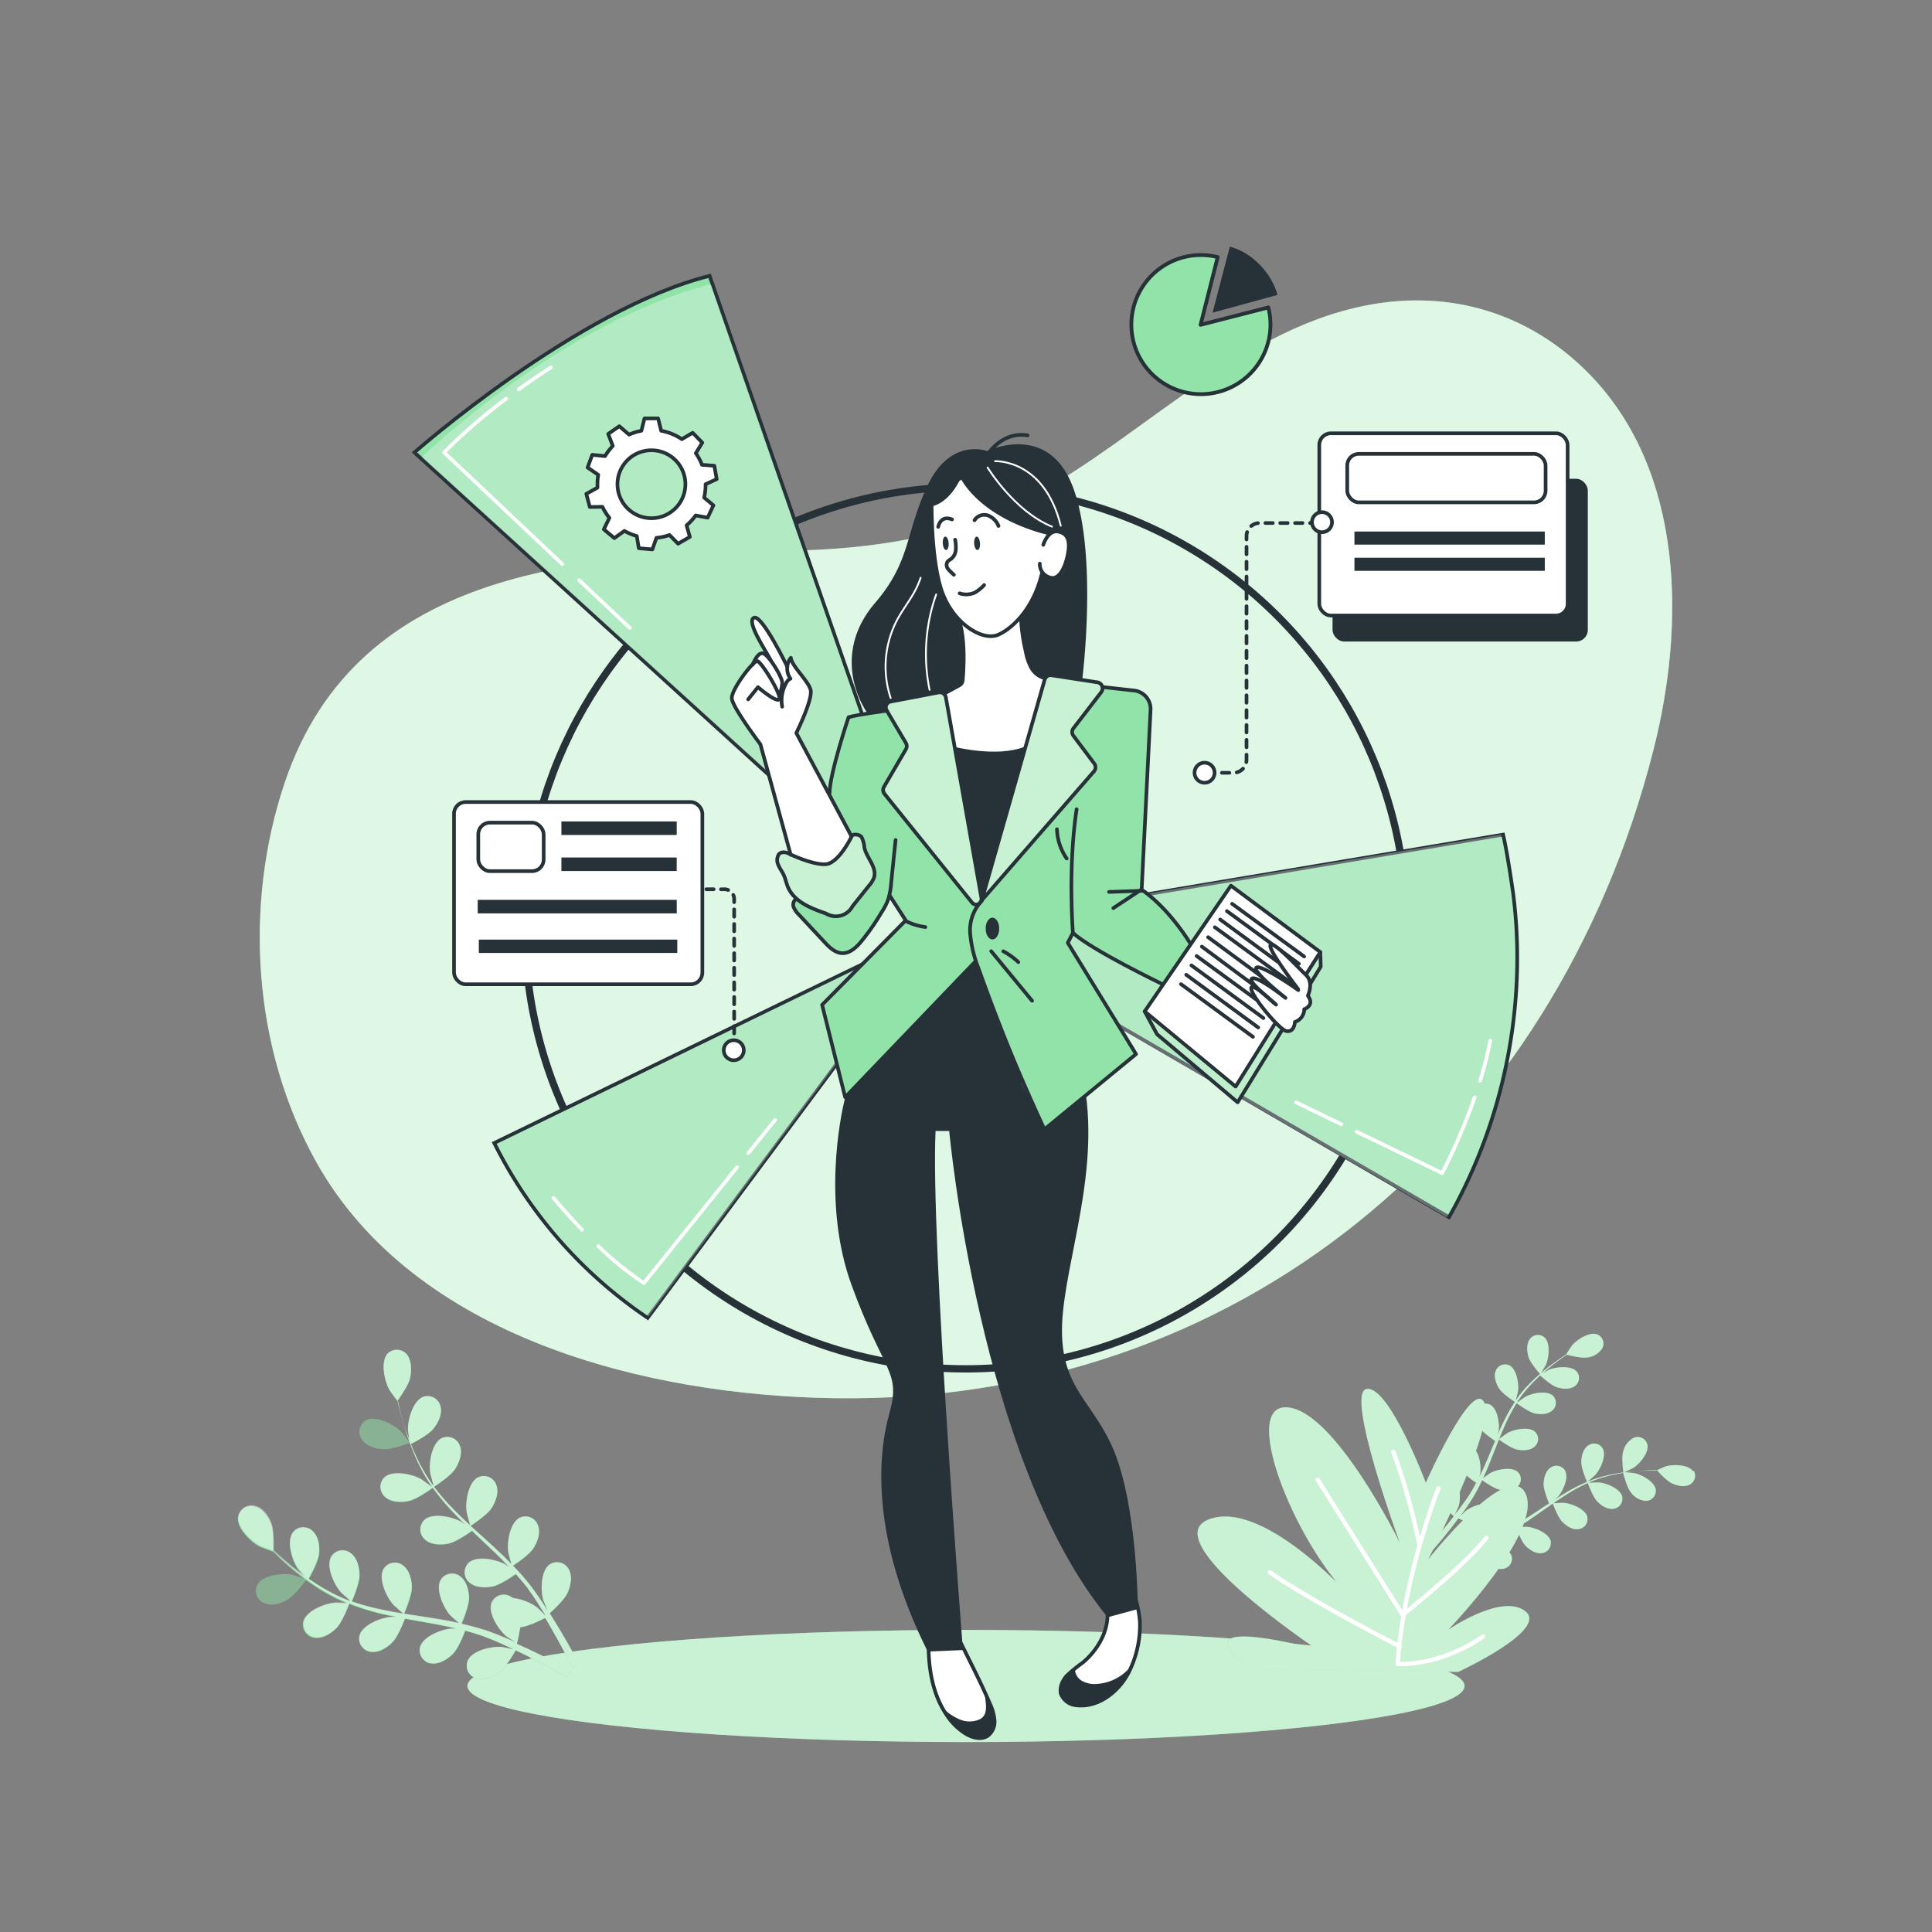 <svg xmlns="http://www.w3.org/2000/svg" viewBox="0 0 500 500"><rect x="0" y="0" width="500" height="500" fill="#808080" stroke="none"/><g id="freepik--background-simple--inject-147"><path d="M411.56,97.06c-12.75-13.19-30.46-21-51.25-19-36.05,3.54-62.86,34.08-93.29,50.49-19.35,10.44-41.7,13.66-63.43,14-50.7.9-110.84,3.44-129.9,60-10.67,31.69-8.26,68.92,8.2,98.25,25.49,45.45,85.53,60.3,133.88,61.05,104.43,1.63,186.57-67.1,212.14-167.77C436.07,162.05,436,122.34,411.56,97.06Z" style="fill:#92E3A9"></path><path d="M411.56,97.06c-12.75-13.19-30.46-21-51.25-19-36.05,3.54-62.86,34.08-93.29,50.49-19.35,10.44-41.7,13.66-63.43,14-50.7.9-110.84,3.44-129.9,60-10.67,31.69-8.26,68.92,8.2,98.25,25.49,45.45,85.53,60.3,133.88,61.05,104.43,1.63,186.57-67.1,212.14-167.77C436.07,162.05,436,122.34,411.56,97.06Z" style="fill:#fff;opacity:0.7"></path></g><g id="freepik--Floor--inject-147"><g id="freepik--floor--inject-147"><ellipse cx="250" cy="436.33" rx="129.03" ry="14.51" style="fill:#92E3A9"></ellipse><ellipse cx="250" cy="436.33" rx="129.03" ry="14.51" style="fill:#fff;opacity:0.5;isolation:isolate"></ellipse><path d="M438.13,380.76c-1.24-1.8-5.17-1.82-7-1.27-.16.06-2.6,1.1-2.57,1.12l0,0c-.63,0-1.29,0-2,0-1.34,0-2.86.08-4.51.25a46.85,46.85,0,0,0-5.29.79A33.84,33.84,0,0,0,411,383.4l-.06,0c.49-.41,1.83-1.61,1.92-1.7,1.31-1.45,3-5,1.87-6.9a2.58,2.58,0,0,0-3.56-.81,1.88,1.88,0,0,0-.23.16c-1.24.9-1.69,2.75-1.71,4.2,0,1.65,1.37,4.91,1.5,5.15a44.14,44.14,0,0,0-5.44,2.77c-1,.61-2,1.23-3,1.92.42-.36.79-.7.83-.75,1.3-1.45,3-5,1.87-6.9a2.58,2.58,0,0,0-3.55-.82l-.23.16c-1.25.9-1.69,2.76-1.72,4.2s1.12,4.29,1.43,5l-1.17.74c-1.84,1.23-3.66,2.45-5.49,3.61-.64.41-1.29.79-2,1.16.37-.33.67-.6.71-.65,1.31-1.45,3-5,1.89-6.93a2.58,2.58,0,0,0-3.55-.83,2.07,2.07,0,0,0-.24.17c-1.25.91-1.69,2.75-1.72,4.21a16.57,16.57,0,0,0,1.37,4.89c-.67.37-1.35.74-2,1.07-.46.21-.88.43-1.37.64l-1.39.58c-.89.33-1.79.7-2.7,1-.62.22-1.2.41-1.76.62.63-.39,1.88-1.2,2-1.27a10,10,0,0,0,2.83-4.2,3.78,3.78,0,0,0,.41-.39,2.59,2.59,0,0,0-.18-3.66l-.21-.17c-1.83-1.25-5.49.16-7,1.35-.09.07-1,.94-1.55,1.5.28-.37.56-.74.84-1.13.56-.78,1.1-1.57,1.67-2.43.26-.42.54-.85.81-1.27s.52-.9.79-1.35c.59-1.06,1.14-2.16,1.67-3.28.68.49,3.12,2.2,4.56,2.47s3.33.28,4.48-.72a2.58,2.58,0,0,0,.39-3.63l-.19-.21c-1.6-1.5-5.44-.68-7.15.27-.1.06-1.25.87-1.87,1.33.3-.65.63-1.35.93-2.05.83-2,1.64-4.06,2.45-6.11.24-.63.47-1.26.75-1.88.24.18,3.09,2.28,4.7,2.61,1.41.3,3.32.29,4.48-.72a2.58,2.58,0,0,0,.37-3.64l-.18-.2c-1.59-1.49-5.44-.67-7.15.27-.12.07-1.77,1.25-2.18,1.57.55-1.37,1.12-2.74,1.73-4.07a47.12,47.12,0,0,1,2.79-5.19c.13,0,3.08,2.29,4.73,2.63,1.41.3,3.31.29,4.48-.73a2.59,2.59,0,0,0,.37-3.64,1.62,1.62,0,0,0-.18-.2c-1.59-1.49-5.44-.67-7.14.28-.12.06-1.38.95-2,1.39l-.09-.08a32.47,32.47,0,0,1,3.7-4.64c.74-.8,1.49-1.52,2.25-2.21.51.47,2.85,2.59,4.31,3.05s3.27.65,4.54-.23a2.59,2.59,0,0,0,.77-3.58,1.66,1.66,0,0,0-.16-.21c-1.41-1.66-5.34-1.25-7.13-.52-.1,0-1,.57-1.73,1l1-.91c1.26-1.06,2.47-2,3.56-2.77.61-.44,1.18-.83,1.72-1.19.74.19,3.74.95,5.21.71a5.31,5.31,0,0,0,3.92-2.3,2.57,2.57,0,0,0-.95-3.51l-.26-.13c-2-.82-5.31,1.33-6.56,2.82-.11.14-1.57,2.35-1.53,2.36h0c-.52.32-1.08.69-1.68,1.12-1.11.77-2.35,1.65-3.63,2.69a48.21,48.21,0,0,0-4,3.58,33.69,33.69,0,0,0-3.84,4.6l0,.07c.22-.6.65-2.34.67-2.48.29-1.92-.28-5.82-2.24-6.78a2.59,2.59,0,0,0-3.43,1.25c0,.09-.07.18-.1.26-.54,1.44.11,3.23.89,4.46.87,1.39,3.85,3.33,4.09,3.49a46.19,46.19,0,0,0-3,5.31c-.51,1.06-1,2.15-1.49,3.26.15-.54.27-1,.28-1.08.29-1.93-.29-5.82-2.24-6.79a2.59,2.59,0,0,0-3.43,1.25c0,.09-.07.18-.1.26-.54,1.44.11,3.23.89,4.46s3.29,3,4,3.41c-.16.43-.36.84-.54,1.26-.85,2-1.69,4.07-2.57,6-.32.69-.65,1.37-1,2,.13-.47.23-.88.24-.93.29-1.93-.29-5.83-2.24-6.79a2.58,2.58,0,0,0-3.43,1.25c0,.09-.08.17-.11.26-.54,1.45.12,3.23.89,4.46a16,16,0,0,0,3.84,3.32c-.35.69-.71,1.37-1.09,2-.27.44-.5.88-.79,1.3l-.82,1.22c-.57.77-1.14,1.58-1.71,2.32-.39.52-.77,1-1.16,1.51.32-.69.91-2.05,1-2.18.58-1.85.6-5.79-1.18-7a2.58,2.58,0,0,0-3.57.73c-.05.08-.1.16-.14.24-.76,1.34-.39,3.2.2,4.54s3.17,3.76,3.49,4l-1.87,2.35c-2.1,2.54-3.93,4.58-5.23,6,0,.06-.09.09-.14.14l1,1.12c.08-.09.17-.18.25-.28,1.31-1.44,3.1-3.55,5.15-6.17.65-.82,1.33-1.71,2-2.64a28,28,0,0,0,3,1.36,18.72,18.72,0,0,0,.7,5.12c-1,.33-1.94.64-2.85.92-3.14,1-5.79,1.65-7.66,2.11l-.22,0,1.06,1.24c1.84-.49,4.28-1.22,7.21-2.17,1-.33,2.06-.7,3.14-1.11.21.37,1.88,3.36,3.17,4.32s2.89,1.65,4.37,1.22a2.59,2.59,0,0,0,1.86-3.15c0-.08,0-.17-.08-.26-.82-2-4.65-2.89-6.61-2.75-.11,0-1.35.26-2.12.4l1.32-.49c.89-.34,1.79-.69,2.75-1.08l1.37-.61c.47-.2.94-.46,1.4-.69,1.08-.56,2.15-1.17,3.21-1.82.3.79,1.38,3.58,2.41,4.61s2.62,2.06,4.14,1.86a2.58,2.58,0,0,0,2.32-2.83,2,2,0,0,0,0-.26c-.5-2.12-4.16-3.57-6.11-3.72-.12,0-1.54,0-2.31.07.62-.39,1.26-.78,1.89-1.2,1.82-1.21,3.61-2.47,5.42-3.74l1.66-1.15c.1.27,1.33,3.6,2.49,4.75s2.61,2.07,4.14,1.86a2.58,2.58,0,0,0,2.32-2.8,2.5,2.5,0,0,0,0-.29c-.5-2.12-4.16-3.56-6.11-3.71-.14,0-2.17.05-2.68.1,1.22-.84,2.45-1.67,3.69-2.44a43.93,43.93,0,0,1,5.19-2.8c.05.14,1.31,3.61,2.48,4.8s2.62,2.07,4.15,1.88a2.59,2.59,0,0,0,2.31-2.83,2.51,2.51,0,0,0,0-.27c-.5-2.13-4.16-3.56-6.11-3.72-.12,0-1.66.05-2.4.09l0-.13a33.83,33.83,0,0,1,5.65-1.82c1.06-.26,2.09-.44,3.09-.59.17.66,1,3.72,1.91,4.91a5.32,5.32,0,0,0,3.91,2.32,2.58,2.58,0,0,0,2.61-2.56,2.81,2.81,0,0,0,0-.29c-.27-2.17-3.75-4-5.66-4.36-.1,0-1.19-.11-2-.16l1.36-.19c1.64-.2,3.16-.28,4.49-.35l2.1-.05c.51.58,2.59,2.86,4,3.47s3.19,1,4.53.25a2.58,2.58,0,0,0,1.05-3.5Z" style="fill:#92E3A9"></path><path d="M420.15,381.12s2.38-1.13,2.53-1.22c1.63-1,4.19-4,3.63-6.16A2.59,2.59,0,0,0,423.1,372l-.26.09a5.42,5.42,0,0,0-2.77,3.61C419.58,377.32,420.15,381.11,420.15,381.12Z" style="fill:#92E3A9"></path><path d="M395.57,351.16c.49,1.64,3.05,4.49,3.06,4.49s1.36-2.26,1.43-2.41c.79-1.79,1.26-5.69-.38-7.14a2.58,2.58,0,0,0-3.64.31,1.77,1.77,0,0,0-.16.22C395,347.88,395.18,349.78,395.57,351.16Z" style="fill:#92E3A9"></path><g style="opacity:0.5"><path d="M420.15,381.12s2.38-1.13,2.53-1.22c1.63-1,4.19-4,3.63-6.16A2.59,2.59,0,0,0,423.1,372l-.26.09a5.42,5.42,0,0,0-2.77,3.61C419.58,377.32,420.15,381.11,420.15,381.12Z" style="fill:#fff"></path><path d="M438.13,380.76c-1.24-1.8-5.17-1.82-7-1.27-.16.06-2.6,1.1-2.57,1.12l0,0c-.63,0-1.29,0-2,0-1.34,0-2.86.08-4.51.25a46.85,46.85,0,0,0-5.29.79A33.84,33.84,0,0,0,411,383.4l-.06,0c.49-.41,1.83-1.61,1.92-1.7,1.31-1.45,3-5,1.87-6.9a2.58,2.58,0,0,0-3.56-.81,1.88,1.88,0,0,0-.23.16c-1.24.9-1.69,2.75-1.71,4.2,0,1.65,1.37,4.91,1.5,5.15a44.14,44.14,0,0,0-5.44,2.77c-1,.61-2,1.23-3,1.92.42-.36.79-.7.83-.75,1.3-1.45,3-5,1.87-6.9a2.58,2.58,0,0,0-3.55-.82l-.23.16c-1.25.9-1.69,2.76-1.72,4.2s1.12,4.29,1.43,5l-1.17.74c-1.84,1.23-3.66,2.45-5.49,3.61-.64.41-1.29.79-2,1.16.37-.33.67-.6.71-.65,1.31-1.45,3-5,1.89-6.93a2.58,2.58,0,0,0-3.55-.83,2.07,2.07,0,0,0-.24.17c-1.25.91-1.69,2.75-1.72,4.21a16.57,16.57,0,0,0,1.37,4.89c-.67.37-1.35.74-2,1.07-.46.21-.88.43-1.37.64l-1.39.58c-.89.33-1.79.7-2.7,1-.62.22-1.2.41-1.76.62.63-.39,1.88-1.2,2-1.27a10,10,0,0,0,2.83-4.2,3.78,3.78,0,0,0,.41-.39,2.59,2.59,0,0,0-.18-3.66l-.21-.17c-1.83-1.25-5.49.16-7,1.35-.09.07-1,.94-1.55,1.5.28-.37.56-.74.84-1.13.56-.78,1.1-1.57,1.67-2.43.26-.42.54-.85.81-1.27s.52-.9.79-1.35c.59-1.06,1.14-2.16,1.67-3.28.68.49,3.12,2.2,4.56,2.47s3.33.28,4.48-.72a2.58,2.58,0,0,0,.39-3.63l-.19-.21c-1.6-1.5-5.44-.68-7.15.27-.1.06-1.25.87-1.87,1.33.3-.65.63-1.35.93-2.05.83-2,1.64-4.06,2.45-6.11.24-.63.47-1.26.75-1.88.24.18,3.09,2.28,4.7,2.61,1.41.3,3.32.29,4.48-.72a2.58,2.58,0,0,0,.37-3.64l-.18-.2c-1.59-1.49-5.44-.67-7.15.27-.12.07-1.77,1.25-2.18,1.57.55-1.37,1.12-2.74,1.73-4.07a47.12,47.12,0,0,1,2.79-5.19c.13,0,3.08,2.29,4.73,2.63,1.41.3,3.31.29,4.48-.73a2.59,2.59,0,0,0,.37-3.64,1.62,1.62,0,0,0-.18-.2c-1.59-1.49-5.44-.67-7.14.28-.12.06-1.38.95-2,1.39l-.09-.08a32.47,32.47,0,0,1,3.7-4.64c.74-.8,1.49-1.52,2.25-2.21.51.47,2.85,2.59,4.31,3.05s3.27.65,4.54-.23a2.59,2.59,0,0,0,.77-3.58,1.66,1.66,0,0,0-.16-.21c-1.41-1.66-5.34-1.25-7.13-.52-.1,0-1,.57-1.73,1l1-.91c1.26-1.06,2.47-2,3.56-2.77.61-.44,1.18-.83,1.72-1.19.74.19,3.74.95,5.21.71a5.31,5.31,0,0,0,3.92-2.3,2.57,2.57,0,0,0-.95-3.51l-.26-.13c-2-.82-5.31,1.33-6.56,2.82-.11.14-1.57,2.35-1.53,2.36h0c-.52.32-1.08.69-1.68,1.12-1.11.77-2.35,1.65-3.63,2.69a48.21,48.21,0,0,0-4,3.58,33.69,33.69,0,0,0-3.84,4.6l0,.07c.22-.6.65-2.34.67-2.48.29-1.92-.28-5.82-2.24-6.78a2.59,2.59,0,0,0-3.43,1.25c0,.09-.07.18-.1.26-.54,1.44.11,3.23.89,4.46.87,1.39,3.85,3.33,4.09,3.49a46.19,46.19,0,0,0-3,5.31c-.51,1.06-1,2.15-1.49,3.26.15-.54.27-1,.28-1.08.29-1.93-.29-5.82-2.24-6.79a2.59,2.59,0,0,0-3.43,1.25c0,.09-.07.18-.1.26-.54,1.44.11,3.23.89,4.46s3.29,3,4,3.41c-.16.43-.36.84-.54,1.26-.85,2-1.69,4.07-2.57,6-.32.69-.65,1.37-1,2,.13-.47.23-.88.24-.93.29-1.93-.29-5.83-2.24-6.79a2.58,2.58,0,0,0-3.43,1.25c0,.09-.08.17-.11.26-.54,1.45.12,3.23.89,4.46a16,16,0,0,0,3.84,3.32c-.35.69-.71,1.37-1.09,2-.27.44-.5.88-.79,1.3l-.82,1.22c-.57.77-1.14,1.58-1.71,2.32-.39.52-.77,1-1.16,1.51.32-.69.91-2.05,1-2.18.58-1.85.6-5.79-1.18-7a2.58,2.58,0,0,0-3.57.73c-.05.08-.1.16-.14.24-.76,1.34-.39,3.2.2,4.54s3.17,3.76,3.49,4l-1.87,2.35c-2.1,2.54-3.93,4.58-5.23,6,0,.06-.09.09-.14.14l1,1.12c.08-.09.17-.18.25-.28,1.31-1.44,3.1-3.55,5.15-6.17.65-.82,1.33-1.71,2-2.64a28,28,0,0,0,3,1.36,18.72,18.72,0,0,0,.7,5.12c-1,.33-1.94.64-2.85.92-3.14,1-5.79,1.65-7.66,2.11l-.22,0,1.06,1.24c1.84-.49,4.28-1.22,7.21-2.17,1-.33,2.06-.7,3.14-1.11.21.37,1.88,3.36,3.17,4.32s2.89,1.65,4.37,1.22a2.59,2.59,0,0,0,1.86-3.15c0-.08,0-.17-.08-.26-.82-2-4.65-2.89-6.61-2.75-.11,0-1.35.26-2.12.4l1.32-.49c.89-.34,1.79-.69,2.75-1.08l1.37-.61c.47-.2.94-.46,1.4-.69,1.08-.56,2.15-1.17,3.21-1.82.3.79,1.38,3.58,2.41,4.61s2.62,2.06,4.14,1.86a2.58,2.58,0,0,0,2.32-2.83,2,2,0,0,0,0-.26c-.5-2.12-4.16-3.57-6.11-3.72-.12,0-1.54,0-2.31.07.62-.39,1.26-.78,1.89-1.2,1.82-1.21,3.61-2.47,5.42-3.74l1.66-1.15c.1.27,1.33,3.6,2.49,4.75s2.61,2.07,4.14,1.86a2.58,2.58,0,0,0,2.32-2.8,2.5,2.5,0,0,0,0-.29c-.5-2.12-4.16-3.56-6.11-3.71-.14,0-2.17.05-2.68.1,1.22-.84,2.45-1.67,3.69-2.44a43.93,43.93,0,0,1,5.19-2.8c.05.14,1.31,3.61,2.48,4.8s2.62,2.07,4.15,1.88a2.59,2.59,0,0,0,2.31-2.83,2.51,2.51,0,0,0,0-.27c-.5-2.13-4.16-3.56-6.11-3.72-.12,0-1.66.05-2.4.09l0-.13a33.83,33.83,0,0,1,5.65-1.82c1.06-.26,2.09-.44,3.09-.59.17.66,1,3.72,1.91,4.91a5.32,5.32,0,0,0,3.91,2.32,2.58,2.58,0,0,0,2.61-2.56,2.81,2.81,0,0,0,0-.29c-.27-2.17-3.75-4-5.66-4.36-.1,0-1.19-.11-2-.16l1.36-.19c1.64-.2,3.16-.28,4.49-.35l2.1-.05c.51.58,2.59,2.86,4,3.47s3.19,1,4.53.25a2.58,2.58,0,0,0,1.05-3.5Z" style="fill:#fff"></path><path d="M395.57,351.16c.49,1.64,3.05,4.49,3.06,4.49s1.36-2.26,1.43-2.41c.79-1.79,1.26-5.69-.38-7.14a2.58,2.58,0,0,0-3.64.31,1.77,1.77,0,0,0-.16.22C395,347.88,395.18,349.78,395.57,351.16Z" style="fill:#fff"></path></g><path d="M369,383.74s-9.52-25.18-15.3-24.28,8.63,39.94,8.63,39.94-17.06-34.8-29.43-35.19,3.34,38,18.61,51.08c0,0-23.9-27.45-38.52-22.13s27.84,33.69,27.84,33.69-25.69-7-23-.75,11.27,5.79,11.27,5.79l48.26.8s23.45-10.8,17.42-15.67-20,4.77-20,4.77,24.33-25.19,20.1-35.07S369.6,403.6,369.6,403.6s17.61-34.43,14.5-40.66S369,383.74,369,383.74Z" style="fill:#92E3A9"></path><path d="M369,383.74s-9.52-25.18-15.3-24.28,8.63,39.94,8.63,39.94-17.06-34.8-29.43-35.19,3.34,38,18.61,51.08c0,0-23.9-27.45-38.52-22.13s27.84,33.69,27.84,33.69-25.88-7-22.93-.61c2.83,6.16,11.21,5.65,11.21,5.65l48.26.8s23.45-10.8,17.42-15.67-20,4.77-20,4.77,24.33-25.19,20.1-35.07S369.6,403.6,369.6,403.6s17.61-34.43,14.5-40.66S369,383.74,369,383.74Z" style="fill:#fff;opacity:0.5;isolation:isolate"></path><path d="M372.25,385.16c-9.92,26.52-10.52,45.49-10.52,45.49s10.71.74,22.11-7.15" style="fill:none;stroke:#fff;stroke-linecap:round;stroke-linejoin:round;stroke-width:1.114px"></path><path d="M367.26,399.45a160.28,160.28,0,0,0-6.67-23.74" style="fill:none;stroke:#fff;stroke-linecap:round;stroke-linejoin:round;stroke-width:1.114px"></path><path d="M341,382.93l22,35s16.08-12.7,21.67-19.95" style="fill:none;stroke:#fff;stroke-linecap:round;stroke-linejoin:round;stroke-width:1.114px"></path><path d="M362.29,426.12s-24-12.31-33.66-19.22" style="fill:none;stroke:#fff;stroke-linecap:round;stroke-linejoin:round;stroke-width:1.114px"></path><path d="M100.38,350.27c-2,2.13-.88,7.26.41,9.5.11.2,2.17,3.05,2.2,3l.06,0c.18.84.36,1.67.59,2.62.44,1.73,1,3.67,1.64,5.77a63.83,63.83,0,0,0,2.57,6.65,44.93,44.93,0,0,0,3.9,6.93.41.41,0,0,1,0,.09c-.67-.53-2.6-1.91-2.77-2-2.25-1.28-7.37-2.4-9.5-.42a3.44,3.44,0,0,0,0,4.87l.26.23c1.53,1.35,4.06,1.39,6,1,2.14-.43,6-3.22,6.27-3.44a59.43,59.43,0,0,0,5.18,6.25c1.08,1.14,2.2,2.27,3.34,3.39-.59-.44-1.13-.82-1.21-.86-2.27-1.27-7.37-2.4-9.5-.42a3.43,3.43,0,0,0-.06,4.85l.28.25c1.54,1.36,4.06,1.39,6,1s5.22-2.7,6.1-3.32l1.32,1.28c2.12,2,4.26,4,6.27,6,.72.71,1.4,1.45,2.06,2.18-.53-.39-1-.7-1-.74-2.25-1.27-7.37-2.4-9.5-.42a3.43,3.43,0,0,0-.05,4.85l.28.25c1.53,1.36,4.06,1.39,6,1s4.91-2.47,6-3.21c.68.77,1.35,1.54,2,2.31.42.54.85,1,1.24,1.6s.77,1.09,1.15,1.63c.71,1.06,1.43,2.16,2.09,3.22.45.7.87,1.41,1.3,2.11-.7-.72-2.11-2.11-2.24-2.21a13.38,13.38,0,0,0-6.27-2.44,3.92,3.92,0,0,0-.64-.42,3.45,3.45,0,0,0-4.7,1.28,1.91,1.91,0,0,0-.16.32c-1.07,2.7,1.8,7.06,3.8,8.72.12.1,1.52,1,2.39,1.54l-1.72-.76-3.63-1.48-1.88-.68c-.63-.24-1.31-.42-2-.63-1.54-.46-3.13-.85-4.76-1.24.41-1,1.94-4.72,1.93-6.64s-.61-4.39-2.26-5.6a3.42,3.42,0,0,0-4.81.56c-.08.1-.15.21-.22.31-1.49,2.51.71,7.25,2.43,9.19.11.12,1.5,1.37,2.28,2-1-.2-1.93-.41-2.92-.6-2.86-.51-5.76-1-8.65-1.4-.89-.13-1.78-.29-2.66-.42.16-.37,2.06-4.69,2-6.86,0-1.93-.6-4.39-2.25-5.61a3.43,3.43,0,0,0-4.82.57,3.37,3.37,0,0,0-.21.31c-1.49,2.5.7,7.25,2.43,9.18.09.17,2.13,1.95,2.66,2.38-1.94-.31-3.87-.65-5.77-1.06a62,62,0,0,1-7.58-2.08c.08-.17,2.07-4.67,2-6.88,0-1.93-.6-4.4-2.25-5.61a3.43,3.43,0,0,0-4.81.56c-.08.1-.15.21-.22.31-1.48,2.51.71,7.26,2.44,9.19.07.15,1.64,1.5,2.37,2.14l-.08.14a44.32,44.32,0,0,1-7.1-3.45c-1.25-.73-2.42-1.53-3.51-2.28.45-.8,2.51-4.47,2.7-6.48s-.12-4.43-1.62-5.82a3.43,3.43,0,0,0-4.86,0,1.55,1.55,0,0,0-.24.27C74,399,75.6,404,77.1,406.08c.06.13,1,1.2,1.74,2L77.35,407c-1.75-1.31-3.28-2.62-4.63-3.8-.76-.67-1.42-1.29-2-1.89,0-1,.14-5.11-.6-6.95s-2.13-3.89-4.14-4.41a3.43,3.43,0,0,0-4.29,2.27,2.37,2.37,0,0,0-.09.36c-.47,2.86,3.29,6.51,5.59,7.69.2.1,3.49,1.35,3.47,1.31l0-.05,1.9,1.87c1.31,1.18,2.83,2.56,4.56,3.91a60.27,60.27,0,0,0,5.8,4.12A45.62,45.62,0,0,0,89.93,415l.09,0c-.85-.06-3.23-.18-3.41-.14-2.58.19-7.46,2.07-8.16,4.88a3.46,3.46,0,0,0,2.66,4.09l.35.05c2,.29,4.15-1.08,5.52-2.45,1.54-1.54,3.2-6,3.32-6.36A61.41,61.41,0,0,0,98,417.51c1.54.37,3.1.69,4.66,1l-1.48,0c-2.59.18-7.47,2.07-8.16,4.89a3.44,3.44,0,0,0,2.65,4.08c.11,0,.23,0,.35.06,2,.29,4.15-1.09,5.52-2.46s2.91-5.14,3.26-6.13l1.81.33c2.89.51,5.78,1,8.59,1.58,1,.2,2,.44,2.93.67-.65,0-1.2,0-1.29,0-2.58.18-7.47,2.07-8.15,4.88a3.45,3.45,0,0,0,2.65,4.09l.35,0c2,.29,4.15-1.08,5.52-2.45s2.73-4.78,3.19-6c1,.27,2,.54,2.92.84.64.22,1.27.39,1.9.65l1.87.72c1.19.5,2.39,1,3.52,1.54.78.35,1.53.7,2.28,1.06-1-.22-2.92-.59-3.09-.6-2.59-.21-7.7.91-8.78,3.63a3.42,3.42,0,0,0,2,4.42l.36.11c2,.59,4.27-.44,5.83-1.58,1.71-1.26,4-5.23,4.23-5.72,1.23.59,2.46,1.16,3.57,1.75,3.91,2,7.09,3.75,9.3,5l.22.13,1.18-1.58-.44-.25c-2.26-1.24-5.51-3-9.5-4.88-1.25-.61-2.61-1.22-4-1.84a39.45,39.45,0,0,0,.87-4.3c2.19-.2,6-2.16,6.44-2.41.72,1.18,1.4,2.33,2,3.43,2.17,3.79,3.85,7,5,9.33l.13.26,1.3-1.74c-1.17-2.25-2.83-5.24-4.93-8.72-.71-1.2-1.5-2.47-2.33-3.76.43-.37,3.81-3.4,4.66-5.34.78-1.77,1.29-4.24.31-6a3.44,3.44,0,0,0-4.62-1.51l-.33.19c-2.38,1.65-2.39,6.88-1.64,9.37.07.13.71,1.68,1.13,2.64-.34-.52-.66-1-1-1.58-.7-1.06-1.43-2.11-2.21-3.23l-1.2-1.62c-.38-.54-.86-1.06-1.3-1.61-1-1.24-2.14-2.44-3.29-3.64.94-.6,4.22-2.83,5.27-4.46s1.92-4,1.21-5.92a3.43,3.43,0,0,0-4.32-2.19,3.84,3.84,0,0,0-.36.14c-2.61,1.27-3.42,6.42-3,9,0,.16.5,2,.77,3-.69-.7-1.38-1.42-2.1-2.12-2.1-2-4.28-4-6.45-5.94l-2-1.81c.33-.22,4.29-2.78,5.47-4.61,1-1.62,1.92-4,1.21-5.91a3.42,3.42,0,0,0-4.34-2.19,2.37,2.37,0,0,0-.34.13c-2.61,1.28-3.42,6.42-3,9,0,.2.71,2.8.91,3.46-1.45-1.34-2.88-2.69-4.23-4.08a60.38,60.38,0,0,1-5.15-5.91c.17-.09,4.31-2.75,5.51-4.63,1-1.62,1.92-4,1.21-5.92a3.43,3.43,0,0,0-4.34-2.18l-.34.13c-2.61,1.27-3.42,6.42-3,9,0,.18.54,2.15.81,3.09l-.15.08a44.52,44.52,0,0,1-4-6.79,40.76,40.76,0,0,1-1.68-3.84c.82-.42,4.55-2.36,5.81-3.94s2.36-3.76,1.87-5.75a3.43,3.43,0,0,0-4.06-2.65l-.37.1c-2.74,1-4.1,6-4,8.59,0,.15.21,1.57.36,2.59-.22-.57-.45-1.16-.65-1.7-.73-2.07-1.27-4-1.76-5.73-.26-1-.47-1.87-.67-2.7.59-.83,3-4.2,3.32-6.13s.36-4.42-1-6A3.44,3.44,0,0,0,100.38,350.27Z" style="fill:#92E3A9"></path><g style="opacity:0.5"><path d="M106.1,373.39s-2.16-2.77-2.32-2.92c-1.87-1.81-6.48-4.26-9-2.92a3.43,3.43,0,0,0-1.32,4.68c.06.1.12.21.19.31,1.13,1.7,3.55,2.41,5.48,2.53C101.34,375.23,106.1,373.39,106.1,373.39Z" style="fill:#92E3A9"></path><path d="M100.38,350.17c-2,2.13-.88,7.26.42,9.5.1.2,2.17,3.05,2.2,3l0,0c.18.84.36,1.67.59,2.62.44,1.73,1,3.67,1.64,5.78a63.73,63.73,0,0,0,2.58,6.64,44.11,44.11,0,0,0,3.9,6.93.36.36,0,0,1,0,.09c-.67-.53-2.59-1.91-2.76-2-2.26-1.27-7.37-2.4-9.5-.42a3.44,3.44,0,0,0,0,4.87l.26.23c1.54,1.35,4.06,1.39,6,1,2.14-.43,6-3.22,6.27-3.44a62,62,0,0,0,5.18,6.25c1.08,1.15,2.2,2.27,3.35,3.39-.6-.44-1.14-.82-1.22-.86-2.26-1.27-7.37-2.4-9.5-.42a3.43,3.43,0,0,0,0,4.85,3.2,3.2,0,0,0,.27.25c1.54,1.36,4.07,1.39,6,1s5.23-2.7,6.11-3.32c.44.42.87.86,1.32,1.28,2.12,2,4.26,4,6.27,6,.71.71,1.39,1.45,2.06,2.18l-1.05-.74c-2.26-1.27-7.37-2.4-9.5-.42a3.43,3.43,0,0,0-.06,4.85l.28.25c1.54,1.36,4.06,1.39,6,1s4.91-2.48,5.94-3.22c.68.77,1.36,1.54,2,2.31.42.54.85,1,1.24,1.6s.77,1.09,1.16,1.63c.7,1.06,1.43,2.16,2.09,3.22.44.7.87,1.41,1.3,2.11-.7-.72-2.12-2.11-2.24-2.21a13.48,13.48,0,0,0-6.28-2.44,3.31,3.31,0,0,0-.64-.41,3.44,3.44,0,0,0-4.7,1.27,3.18,3.18,0,0,0-.16.32c-1.07,2.7,1.81,7.06,3.81,8.72.11.1,1.51,1,2.39,1.54l-1.73-.76-3.62-1.48-1.89-.68c-.62-.24-1.31-.41-2-.63-1.54-.46-3.13-.85-4.75-1.24.4-1,1.93-4.72,1.92-6.63s-.6-4.4-2.25-5.61a3.44,3.44,0,0,0-4.82.56c-.08.1-.15.21-.22.31-1.48,2.51.72,7.25,2.44,9.19.11.12,1.5,1.37,2.27,2-1-.2-1.93-.41-2.92-.6-2.85-.51-5.75-.95-8.65-1.4-.89-.13-1.77-.28-2.65-.42.16-.37,2-4.69,2-6.86,0-1.93-.6-4.39-2.25-5.61a3.42,3.42,0,0,0-4.81.57,3.46,3.46,0,0,0-.22.31c-1.48,2.5.71,7.25,2.44,9.19.08.16,2.13,1.94,2.66,2.37-2-.31-3.88-.65-5.78-1.06a62,62,0,0,1-7.58-2.08c.08-.17,2.08-4.67,2-6.88,0-1.93-.6-4.39-2.25-5.61a3.43,3.43,0,0,0-4.82.57,2,2,0,0,0-.21.3c-1.49,2.51.7,7.26,2.43,9.19.08.15,1.64,1.5,2.38,2.14l-.09.14a44.22,44.22,0,0,1-7.09-3.45c-1.25-.73-2.42-1.53-3.51-2.28.45-.79,2.5-4.47,2.69-6.48s-.11-4.43-1.62-5.82a3.44,3.44,0,0,0-4.86,0c-.08.08-.16.18-.24.27-1.74,2.33-.08,7.29,1.41,9.41.07.12,1,1.19,1.75,2l-1.49-1.09c-1.76-1.31-3.28-2.62-4.63-3.79-.76-.68-1.43-1.3-2-1.89,0-1,.13-5.12-.6-7s-2.14-3.89-4.14-4.41a3.44,3.44,0,0,0-4.3,2.27l-.09.36c-.46,2.86,3.29,6.51,5.6,7.69.19.1,3.48,1.36,3.46,1.31l0-.05c.6.61,1.23,1.22,1.89,1.87,1.31,1.18,2.83,2.56,4.57,3.91a57.42,57.42,0,0,0,5.8,4.12,45.08,45.08,0,0,0,7.08,3.64l.09,0c-.85-.06-3.23-.18-3.4-.14-2.59.19-7.47,2.07-8.16,4.89a3.44,3.44,0,0,0,2.65,4.08l.36.05c2,.29,4.15-1.08,5.51-2.45,1.55-1.54,3.2-6,3.32-6.36A61.05,61.05,0,0,0,98,417.41c1.53.37,3.09.69,4.65,1l-1.48,0c-2.58.19-7.46,2.07-8.15,4.89a3.43,3.43,0,0,0,2.64,4.08,2.25,2.25,0,0,0,.36.06c2,.29,4.15-1.09,5.52-2.46s2.9-5.14,3.26-6.13l1.81.33c2.88.51,5.77,1,8.58,1.58,1,.21,2,.45,2.93.67-.65,0-1.2,0-1.29,0-2.58.18-7.46,2.07-8.15,4.88a3.45,3.45,0,0,0,2.65,4.09l.35.06c2,.28,4.16-1.09,5.52-2.46s2.74-4.78,3.19-6c1,.27,2,.54,2.92.84.64.22,1.27.39,1.91.65l1.87.72c1.18.5,2.38,1,3.51,1.54.79.35,1.54.71,2.29,1.06-1-.21-2.93-.59-3.1-.6-2.58-.21-7.69.91-8.78,3.63a3.43,3.43,0,0,0,2,4.42l.36.12c2,.58,4.27-.45,5.83-1.59,1.72-1.26,4-5.23,4.23-5.72,1.24.59,2.46,1.17,3.57,1.75,3.92,2,7.1,3.75,9.3,5l.23.13,1.17-1.58-.44-.25c-2.26-1.24-5.51-3-9.5-4.87-1.25-.62-2.61-1.23-4-1.85a39,39,0,0,0,.87-4.3c2.19-.2,6-2.16,6.45-2.41.71,1.18,1.39,2.33,2,3.43,2.17,3.79,3.84,7,5,9.33l.14.26,1.29-1.74c-1.17-2.25-2.82-5.24-4.92-8.72-.72-1.2-1.51-2.47-2.33-3.76.42-.37,3.8-3.4,4.65-5.34.79-1.77,1.29-4.24.31-6a3.43,3.43,0,0,0-4.62-1.5,2,2,0,0,0-.32.18c-2.39,1.65-2.39,6.88-1.64,9.37.07.13.7,1.68,1.12,2.64l-1-1.58c-.7-1.06-1.43-2.11-2.2-3.23l-1.2-1.62c-.39-.54-.86-1.06-1.3-1.61-1-1.24-2.14-2.44-3.29-3.64.93-.6,4.21-2.83,5.27-4.46s1.92-4,1.21-5.92a3.44,3.44,0,0,0-4.33-2.19l-.35.14c-2.61,1.27-3.43,6.42-3,9,0,.16.49,2,.76,3-.69-.7-1.37-1.42-2.1-2.12-2.1-2-4.27-4-6.45-5.94l-2-1.81c.33-.22,4.3-2.78,5.47-4.61,1-1.62,1.92-4,1.22-5.91a3.43,3.43,0,0,0-4.34-2.19l-.35.13c-2.6,1.28-3.42,6.42-3,9,0,.2.71,2.8.91,3.46-1.44-1.34-2.87-2.69-4.22-4.08a57.82,57.82,0,0,1-5.15-5.91c.16-.09,4.3-2.75,5.51-4.63,1-1.62,1.92-4,1.21-5.92a3.44,3.44,0,0,0-4.35-2.18l-.33.13c-2.61,1.27-3.43,6.42-3,9,0,.18.54,2.16.8,3.1l-.14.07a44.58,44.58,0,0,1-4-6.79c-.66-1.29-1.18-2.58-1.68-3.84.82-.42,4.56-2.36,5.82-3.94s2.36-3.76,1.86-5.75a3.42,3.42,0,0,0-4.06-2.64,2.54,2.54,0,0,0-.37.1c-2.73,1-4.09,6-4,8.58,0,.15.21,1.57.36,2.6-.21-.58-.44-1.17-.64-1.71-.74-2.07-1.28-4-1.76-5.73-.26-1-.48-1.86-.67-2.7.59-.83,3-4.2,3.32-6.13s.35-4.42-1-6A3.45,3.45,0,0,0,100.38,350.17Z" style="fill:#fff"></path><path d="M74.4,414c2-1.12,4.92-5.27,4.93-5.27s-3.35-1.1-3.55-1.16c-2.56-.53-7.75,0-9.15,2.56a3.42,3.42,0,0,0,1.45,4.62l.35.16C70.32,415.74,72.73,415,74.4,414Z" style="fill:#92E3A9"></path></g></g></g><g id="freepik--Stats--inject-147"><circle cx="249.96" cy="240.15" r="114.11" style="fill:none;stroke:#263238;stroke-linecap:round;stroke-linejoin:round;stroke-width:1.888px"></circle><g id="freepik--stats--inject-147"><path d="M242.83,240,167.62,341.06a118.34,118.34,0,0,1-39.71-45.25Z" style="fill:#92E3A9;stroke:#263238;stroke-miterlimit:10;stroke-width:0.944px"></path><path d="M242.16,240.74l-74.33,99.93A117,117,0,0,1,128.58,296Z" style="fill:#fff;opacity:0.3"></path><line x1="193.67" y1="298.44" x2="200.6" y2="289.82" style="fill:none;stroke:#fff;stroke-linecap:round;stroke-linejoin:round;stroke-width:0.944px"></line><path d="M154.85,322.5a80.15,80.15,0,0,0,11.78,9.55l24.14-30" style="fill:none;stroke:#fff;stroke-linecap:round;stroke-linejoin:round;stroke-width:0.944px"></path><path d="M143.22,310s3,3.67,7.39,8.25" style="fill:none;stroke:#fff;stroke-linecap:round;stroke-linejoin:round;stroke-width:0.944px"></path><path d="M392.66,247.58A136.56,136.56,0,0,1,375,315L245.71,240,389,216c1.17,4.94,2.61,15.25,2.61,15.25A130.21,130.21,0,0,1,392.66,247.58Z" style="fill:#92E3A9;stroke:#263238;stroke-miterlimit:10;stroke-width:0.944px"></path><path d="M392.1,247.58A136.56,136.56,0,0,1,374.4,315L244.61,240,388.45,216c1.17,4.94,2.62,15.25,2.62,15.25A131.89,131.89,0,0,1,392.1,247.58Z" style="fill:#fff;opacity:0.3"></path><path d="M383.05,279.7a93.29,93.29,0,0,0,2.61-10.35" style="fill:none;stroke:#fff;stroke-linecap:round;stroke-linejoin:round;stroke-width:0.944px"></path><path d="M351.1,292.88l22.13,10.73A160.22,160.22,0,0,0,381.64,284" style="fill:none;stroke:#fff;stroke-linecap:round;stroke-linejoin:round;stroke-width:0.944px"></path><line x1="335.41" y1="285.27" x2="347.16" y2="290.97" style="fill:none;stroke:#fff;stroke-linecap:round;stroke-linejoin:round;stroke-width:0.944px"></line><path d="M183.64,71.39c-34.21,8.54-76.38,45.69-76.38,45.69l.44.43L242.31,240Z" style="fill:#92E3A9;stroke:#263238;stroke-miterlimit:10;stroke-width:0.944px"></path><path d="M184,73.6v0l-.09,0c-38.83,9.86-74.75,44.71-74.75,44.71l.44.43L241.31,238.59Z" style="fill:#fff;opacity:0.3"></path><line x1="149.89" y1="150.15" x2="162.99" y2="162.52" style="fill:none;stroke:#fff;stroke-linecap:round;stroke-linejoin:round;stroke-width:0.944px"></line><path d="M131,103.18a141.88,141.88,0,0,0-16.07,13.91L145.52,146" style="fill:none;stroke:#fff;stroke-linecap:round;stroke-linejoin:round;stroke-width:0.944px"></path><path d="M142.55,95.1s-3.44,2.15-8.3,5.65" style="fill:none;stroke:#fff;stroke-linecap:round;stroke-linejoin:round;stroke-width:0.944px"></path><path d="M182.6,125.32l2.88-1.32-.61-3.46-3.19-.25a14.32,14.32,0,0,0-1.6-3l1.67-2.74L179.26,112l-2.8,1.66a14,14,0,0,0-5.35-2.18l-.79-3.19h-3.53l-.8,3.19a13.77,13.77,0,0,0-3.19,1l-2.52-2.18-2.88,2,1.19,3.11a14.77,14.77,0,0,0-2,2.63l-3.31-.34-1.21,3.3,2.75,1.87a14.13,14.13,0,0,0-.2,2.34v1l-2.89,1.6.91,3.4,3.27-.05a13.65,13.65,0,0,0,1.8,2.86L156.27,137l2.72,2.27,2.61-1.87a14.23,14.23,0,0,0,3.2,1.33l.52,3.15,3.51.31,1.06-3a14,14,0,0,0,3.38-.73l2.21,2.25,3.05-1.76-.84-3a13.85,13.85,0,0,0,2.35-2.55l3.1.57,1.49-3.19-2.4-2A14.74,14.74,0,0,0,182.6,125.32Zm-5.22,0a8.79,8.79,0,1,1-8.78-8.79,8.78,8.78,0,0,1,8.78,8.79Z" style="fill:#fff;stroke:#263238;stroke-linecap:round;stroke-linejoin:round;stroke-width:0.944px"></path></g><path d="M328.23,79.57l-17.52,4.49,4.43-17.52a18,18,0,1,0,13.09,13Z" style="fill:#92E3A9;stroke:#263238;stroke-linecap:round;stroke-linejoin:round;stroke-width:0.98px"></path><path d="M330.61,76.32c-1.43-5.6-6.72-11.09-12.33-12.49l-4.47,17.09Z" style="fill:#263238"></path></g><g id="freepik--Character--inject-147"><g id="freepik--character--inject-147"><path d="M244.22,179l2.87,14.35s6,2.55,18,0l5.56-17.89s-5.49-.92-6.06-15.47l5.67-10.21s2.46,4.35,4.54-.19,4.35-11.91.57-12.09-6.81.56-13.23-3-13.05-11.72-13.05-11.72l-8.88,7.94s-2.65,22.12,8.32,30.62c-1.56.3-.38,14.27.65,14.82C250.83,177,244.22,179,244.22,179Z" style="fill:#fff"></path><path d="M241.12,129.09s-.35,13.69,2.25,22.75,10.61,14.23,14.9,12.46c3-1.24,9-6,11.37-15.85" style="fill:none;stroke:#263238;stroke-linecap:round;stroke-linejoin:round;stroke-width:0.944px"></path><path d="M252.11,140.67c.07,1,.46,1.71.88,1.68s.7-.83.63-1.79-.46-1.71-.87-1.68S252.05,139.71,252.11,140.67Z" style="fill:#263238"></path><path d="M244,140.66c.06,1,.45,1.71.87,1.68s.7-.83.64-1.79-.46-1.71-.88-1.68S243.9,139.7,244,140.66Z" style="fill:#263238"></path><path d="M247.19,139.67a10.07,10.07,0,0,1,.16,2.68,3.32,3.32,0,0,1-1.23,2.32,4.24,4.24,0,0,0-.89.67,1.65,1.65,0,0,0,.15,1.94,14.67,14.67,0,0,0,1.48,1.47" style="fill:none;stroke:#263238;stroke-linecap:round;stroke-linejoin:round;stroke-width:0.944px"></path><path d="M254.69,151.42a10.7,10.7,0,0,1-2.34,1.91,5.38,5.38,0,0,1-4,.22" style="fill:none;stroke:#263238;stroke-linecap:round;stroke-linejoin:round;stroke-width:0.944px"></path><path d="M242.8,136.35s.57-3.16,3.59-1.92" style="fill:none;stroke:#263238;stroke-linecap:round;stroke-linejoin:round;stroke-width:0.944px"></path><path d="M252.2,134.64a3,3,0,0,1,3.46-1.25,4.8,4.8,0,0,1,2.75,2.73" style="fill:none;stroke:#263238;stroke-linecap:round;stroke-linejoin:round;stroke-width:0.944px"></path><path d="M270,141s1.17-3.88,3.79-3.43,3.15,2.44,2.61,5.59-2.16,7.31-4.87,6.23a3.53,3.53,0,0,1-2.43-3.52" style="fill:none;stroke:#263238;stroke-linecap:round;stroke-linejoin:round;stroke-width:0.944px"></path><path d="M264.26,160.53a47.88,47.88,0,0,0,1.22,8.15,13.92,13.92,0,0,0,1.34,4,5.56,5.56,0,0,0,3.17,2.71" style="fill:none;stroke:#263238;stroke-linecap:round;stroke-linejoin:round;stroke-width:0.944px"></path><path d="M244.17,179.61l4.15-2.27a1.58,1.58,0,0,0,.83-1.26c.21-2.6.74-10.05-.83-15.2" style="fill:none;stroke:#263238;stroke-linecap:round;stroke-linejoin:round;stroke-width:0.944px"></path><path d="M255.51,116.74s-9.51-3.65-15.43,8.87-4.23,19.48-13.62,30.44-6.09,22.61-1.74,28.87l4.82-1s-1-2.14,3.18-2.83,10.18-1.89,10.18-1.89l1.82.6L249,177.2a71.17,71.17,0,0,0-.45-16.66s-4.47-4.49-5.69-10.23S241.24,131,241.24,131s3.88-.49,7-6.45C251.57,121.87,254.57,121.24,255.51,116.74Z" style="fill:#263238"></path><path d="M271.49,138.5c-10.15-2.41-19.87-8.1-23.62-16.06l7.64-5.7s16-7.9,22.33,9.77,2.21,49.64,2.21,49.64l-7.9-1.43-1.53.69a8.18,8.18,0,0,1-5.14-6.73A72.42,72.42,0,0,0,264,160a23.16,23.16,0,0,0,5.74-11.6s4.82,4.39,6.49-3.32C277.31,140,275.45,135.77,271.49,138.5Z" style="fill:#263238"></path><path d="M255.73,117.43s3.68-5.84,10.2-4.76" style="fill:none;stroke:#263238;stroke-linecap:round;stroke-linejoin:round;stroke-width:0.944px"></path><path d="M238.26,149.53a23.79,23.79,0,0,1-1.1,2.67c-1.39,2.83-3.4,5.31-4.91,8.09a25.88,25.88,0,0,0-1.75,20.35" style="fill:none;stroke:#fff;stroke-linecap:round;stroke-linejoin:round;stroke-width:0.472px"></path><path d="M242.28,153.84a46.31,46.31,0,0,0-1.71,24.69" style="fill:none;stroke:#fff;stroke-linecap:round;stroke-linejoin:round;stroke-width:0.472px"></path><path d="M255.59,121s6.89,11.31,16.68,15.3" style="fill:none;stroke:#fff;stroke-linecap:round;stroke-linejoin:round;stroke-width:0.472px"></path><path d="M257.52,119.36s12.68-.69,17,16.69" style="fill:none;stroke:#fff;stroke-linecap:round;stroke-linejoin:round;stroke-width:0.472px"></path><path d="M248.57,424.84s7.53,13.7,7.77,17.4-4.56,5.8-4.56,5.8L245,443.91s-5-6.73-4.62-17.71S248.57,424.84,248.57,424.84Z" style="fill:#fff"></path><path d="M248.77,425.38c2.43,5,5.18,10.25,7.44,15.58a12.2,12.2,0,0,1,1.18,4.33,4.52,4.52,0,0,1-1.76,3.94c-1.62,1.07-3.83.55-5.51-.42a15.85,15.85,0,0,1-5.08-4.9c-4.33-6.33-5.08-14.44-4.61-22.09" style="fill:none;stroke:#263238;stroke-linecap:round;stroke-linejoin:round;stroke-width:0.944px"></path><path d="M244,441.79c.57,1.2,3.17,2.71,4.39,3.21a6.53,6.53,0,0,0,5.2-.06c2.51-1.34,1.28-4.63,1.31-6.82,0,0,5,9.27.47,11.43S245,443.79,244,441.79Z" style="fill:#263238"></path><path d="M287,416.69s.62,6.67-5.92,13-5.31,4.2-3.21,7,10.36.49,10.36.49l4.32-4.2s5.06-10,1.36-17.64S287,416.69,287,416.69Z" style="fill:#fff"></path><path d="M286.63,417.9c0,4.74-2.76,9.34-6.41,12.38a37.91,37.91,0,0,0-4.16,3.41c-1.2,1.33-2,3.24-1.38,4.93a4.63,4.63,0,0,0,3.81,2.7c6.16.78,11.84-4.18,14.11-9.53A27,27,0,0,0,295,419.7c-.3-4.34-1.88-8.47-3.43-12.49" style="fill:none;stroke:#263238;stroke-linecap:round;stroke-linejoin:round;stroke-width:0.944px"></path><path d="M278.18,431.77a2.81,2.81,0,0,0,0,.29,3.72,3.72,0,0,0,1.92,3,6.74,6.74,0,0,0,3.86.73,12.27,12.27,0,0,0,8.65-4.48s-4.68,11.7-14.31,9.66S278.18,431.77,278.18,431.77Z" style="fill:#263238"></path><path d="M218.73,284l-.15.64c-1,4.09-5.83,27,1.81,47.95,8.43,23.06,12.86,22.17,9.76,33.26s-4.69,32.31,9.94,61.57l9.12-.39s-8.42-106.41-7.09-134.34h3.54s7.79,85.5,41,125.85l7.82-2.11s-.08-22.65-5-37.73-14.19-17.73-14.63-33.25,9.31-38.57,6.2-62.07l-10.86,8.9-7.13-14.73s-14.38,10.33-33-5.67Z" style="fill:#263238"></path><path d="M214.54,204.77l5.06-19.15,9.82-1.59s-1.23-2.3,1.5-2.45,13.38-2.15,13.38-2.15l9.39,51.75,16.93-55.77s1-.71,3.84-.49,9.61,1.23,10,1.88,1.9.94,1.9.94,10.24-.34,11,4.53c1.4,5.89-2,47.46-2,47.46s10.27,9.83,12.65,14.37l-7.4,10.67L287,247.55l-9.21-5.94-1.45,2.4L294,272.8l-23.69,19.44-18-43.7L218.73,284l-6-23.91,21.51-21.89-4.05-6s-7.83,14.31-11.87,14.61-12.24-10.6-13-12a1.36,1.36,0,0,1,.72-2s-6.49-9.25-4.47-11.58c1.33-1.41,9.53,3.4,13.09,2.57,2.51-.73,4.06-3.48,5.91-7.31a17.78,17.78,0,0,1-2.39-3.21Z" style="fill:#92E3A9"></path><path d="M216,222.81s4.18-5,4.63-6.38c0,0,2.41-1,3,1.41a18.59,18.59,0,0,0,2.34,6.38c1.32,2.07-.65,4.6-2.72,6.95s-3.17,5.52-5.34,5.72-10.71-3.66-10.71-3.66A5,5,0,0,1,204,229.1c-.47-3.28-3.43-5.9-2.42-8s7.11,2.62,9.74,2.44A3.84,3.84,0,0,0,216,222.81Z" style="fill:#fff;opacity:0.5"></path><path d="M254.67,231.68s27.46-29.36,28.46-32.05-2.93-5.84-2.93-5.84-3.39-2.35-2.38-5.3,6.72-7.13,7.2-9.36-.52-2.33-.52-2.33S272,174,271.16,174.54s-7.26,24.55-7.26,24.55Z" style="fill:#fff;opacity:0.5"></path><path d="M253.57,229.59s-8-47.92-8.85-49.78-6.91.53-6.91.53-8.21.21-8.58,2.06S234.8,193,234.8,193s-5.4,9-6,10.65,21.65,28.92,21.65,28.92,1.67,1.86,3,1.86S253.57,229.59,253.57,229.59Z" style="fill:#fff;opacity:0.5"></path><path d="M242.9,179.21l-12.28,2.34a1.55,1.55,0,0,0-1.17,2.28l5,8.46a1.6,1.6,0,0,1,0,1.61l-5.68,9.74a1.6,1.6,0,0,0,.13,1.81l22.67,28.15a1.34,1.34,0,0,0,2.18-.12h0a1.55,1.55,0,0,0,.23-1.13l-9.19-51.85A1.61,1.61,0,0,0,242.9,179.21Z" style="fill:none;stroke:#263238;stroke-linecap:round;stroke-linejoin:round;stroke-width:0.944px"></path><path d="M254.08,233l16.28-57.1a1.62,1.62,0,0,1,1.79-1.14L284,176.58a1.59,1.59,0,0,1,1,2.55l-7.2,9.36a1.59,1.59,0,0,0,0,1.93l5.4,7.2a1.61,1.61,0,0,1-.07,2Z" style="fill:none;stroke:#263238;stroke-linecap:round;stroke-linejoin:round;stroke-width:0.944px"></path><path d="M265.06,193.3c-7,2.78-18,0-18,0l6.88,39Z" style="fill:#263238"></path><path d="M204.66,221.21c-1.21-.84-2.56-.84-3.13-.08a2.87,2.87,0,0,0-.1,2.73c.36.88.95,1.64,1.36,2.5.48,1,.69,2.19,1.14,3.24,1.63,3.77,5.93,5.48,9.8,6.81a4.91,4.91,0,0,0,6.92-1.9l4.29-5.36a6.29,6.29,0,0,0,1.26-2.06c.79-2.63-1.86-5-2.48-7.65a8,8,0,0,0-.72-2.76c-.53-.8-2.39-1-2.77-.15" style="fill:none;stroke:#263238;stroke-linecap:round;stroke-linejoin:round;stroke-width:0.944px"></path><path d="M254.08,233.16a10.93,10.93,0,0,0-3,8.45,31.44,31.44,0,0,0,2.16,9q7.52,21.22,17.06,41.66L294,272.8,276.34,244l1.33-2.58" style="fill:none;stroke:#263238;stroke-linecap:round;stroke-linejoin:round;stroke-width:0.944px"></path><polyline points="230.28 231.81 234.4 238.2 212.76 260.05 218.73 283.96 252.54 248.71" style="fill:none;stroke:#263238;stroke-linecap:round;stroke-linejoin:round;stroke-width:0.944px"></polyline><ellipse cx="256.84" cy="240.31" rx="1.75" ry="2.82" style="fill:#263238"></ellipse><path d="M228.76,273.29s17.62,13,35.8,6.9L252.5,249.08Z" style="fill:#263238"></path><path d="M214.69,205.28c0-4.94,4.91-19.66,4.91-19.66,2.47-.73,9.94-1.69,9.94-1.69" style="fill:none;stroke:#263238;stroke-linecap:round;stroke-linejoin:round;stroke-width:0.944px"></path><path d="M285.43,177.81l7.89.88a4.79,4.79,0,0,1,4.45,4.91l-2.31,46.66s6.29,3.9,12.56,13.86" style="fill:none;stroke:#263238;stroke-linecap:round;stroke-linejoin:round;stroke-width:0.944px"></path><path d="M295.63,230.53c-3,.13-5.6.18-8.61.3" style="fill:none;stroke:#263238;stroke-linecap:round;stroke-linejoin:round;stroke-width:0.944px"></path><path d="M295.12,230.39l-7,4.63" style="fill:none;stroke:#263238;stroke-linecap:round;stroke-linejoin:round;stroke-width:0.944px"></path><path d="M256.52,246.17,267.1,259" style="fill:none;stroke:#263238;stroke-linecap:round;stroke-linejoin:round;stroke-width:0.944px"></path><path d="M259.65,246.19a18.48,18.48,0,0,1,3.89,2.8" style="fill:none;stroke:#263238;stroke-linecap:round;stroke-linejoin:round;stroke-width:0.944px"></path><path d="M234.26,238.28a16,16,0,0,0,5.22,1.64" style="fill:none;stroke:#263238;stroke-linecap:round;stroke-linejoin:round;stroke-width:0.944px"></path><path d="M206,232.7a1.78,1.78,0,0,0-.61,2.05,5.23,5.23,0,0,0,1.29,1.88l6.69,7.17c1.26,1.36,2.74,2.81,4.59,2.88s3.43-1.3,4.66-2.7a57.9,57.9,0,0,0,5.43-7.72,18,18,0,0,0,1.74-3.27,18.53,18.53,0,0,0,.84-4.44q.57-5.58,1.15-11.16" style="fill:none;stroke:#263238;stroke-linecap:round;stroke-linejoin:round;stroke-width:0.944px"></path><path d="M300.77,254.67s-18.31-8.83-23.1-13.24c0,0-1.35-16.67.95-32" style="fill:none;stroke:#263238;stroke-linecap:round;stroke-linejoin:round;stroke-width:0.944px"></path><path d="M273.54,214.61a14.09,14.09,0,0,0,2.52,7.57" style="fill:none;stroke:#263238;stroke-linecap:round;stroke-linejoin:round;stroke-width:0.944px"></path><polygon points="341.68 247.19 342.11 250.25 339.55 254.3 338.12 251.74 341.68 247.19" style="fill:#92E3A9"></polygon><polygon points="297.12 262.84 319.78 281.2 330.01 264.82 332.02 266.36 320.3 285.28 299.11 267.59 297.12 262.84" style="fill:#92E3A9"></polygon><polygon points="341.68 247.19 342.11 250.25 339.55 254.3 338.12 251.74 341.68 247.19" style="fill:#fff;opacity:0.4"></polygon><polygon points="297.12 262.84 319.78 281.2 330.01 264.82 332.02 266.36 320.3 285.28 299.11 267.59 297.12 262.84" style="fill:#fff;opacity:0.4"></polygon><polyline points="330.01 264.82 319.78 281.2 296.24 261.75 318.56 229.21 341.69 246.4 338.12 251.99" style="fill:#fff;stroke:#263238;stroke-linecap:round;stroke-linejoin:round;stroke-width:0.944px"></polyline><polyline points="339.14 254.53 341.81 250.17 341.69 246.4" style="fill:none;stroke:#263238;stroke-linecap:round;stroke-linejoin:round;stroke-width:0.944px"></polyline><polyline points="331.81 266.56 320.3 285.28 299.44 267.66 296.24 261.75" style="fill:none;stroke:#263238;stroke-linecap:round;stroke-linejoin:round;stroke-width:0.944px"></polyline><line x1="318.87" y1="233.9" x2="337.51" y2="247.54" style="fill:none;stroke:#263238;stroke-linecap:round;stroke-linejoin:round;stroke-width:0.944px"></line><line x1="317.52" y1="235.79" x2="336.16" y2="249.43" style="fill:none;stroke:#263238;stroke-linecap:round;stroke-linejoin:round;stroke-width:0.944px"></line><line x1="315.77" y1="237.96" x2="330.62" y2="248.87" style="fill:none;stroke:#263238;stroke-linecap:round;stroke-linejoin:round;stroke-width:0.944px"></line><line x1="314.41" y1="239.98" x2="334.5" y2="254.65" style="fill:none;stroke:#263238;stroke-linecap:round;stroke-linejoin:round;stroke-width:0.944px"></line><line x1="312.66" y1="242.55" x2="326.17" y2="252.49" style="fill:none;stroke:#263238;stroke-linecap:round;stroke-linejoin:round;stroke-width:0.944px"></line><line x1="311.04" y1="244.98" x2="325.06" y2="255.39" style="fill:none;stroke:#263238;stroke-linecap:round;stroke-linejoin:round;stroke-width:0.944px"></line><line x1="309.69" y1="247.41" x2="325.06" y2="258.64" style="fill:none;stroke:#263238;stroke-linecap:round;stroke-linejoin:round;stroke-width:0.944px"></line><line x1="308.34" y1="249.84" x2="326.97" y2="263.48" style="fill:none;stroke:#263238;stroke-linecap:round;stroke-linejoin:round;stroke-width:0.944px"></line><line x1="306.99" y1="252.27" x2="325.62" y2="265.91" style="fill:none;stroke:#263238;stroke-linecap:round;stroke-linejoin:round;stroke-width:0.944px"></line><line x1="305.64" y1="254.7" x2="324.27" y2="268.34" style="fill:none;stroke:#263238;stroke-linecap:round;stroke-linejoin:round;stroke-width:0.944px"></line><path d="M204.63,221.05s7.41,3.44,10.05,2.69,5.48-6.57,5.48-6.57L206.08,189.7s4.21-8.28,3.69-11.24-5.29-7.58-5.29-7.58l-.9.89s-7.11-12.58-8.48-11.89,2.81,8.91,2.81,8.91a2.47,2.47,0,0,0-2,2.33s-6.92,6.29-6.77,9.28,7.61,12.26,7.61,12.26Z" style="fill:#fff"></path><path d="M193.62,181l2.54-3.17s4.64,4,5.49,3.17-4.65-9.92-5.7-9.92-6.76,7.39-6.55,9.71,7.39,11.83,7.39,11.83l7.82,28.51s5.7,2.74,9.08,2.53,6.71-7.17,6.71-7.17L206.08,189.7s4.4-8.83,3.69-11.24-4.82-6-5.1-8.22a4.5,4.5,0,0,0-.29,5.1" style="fill:none;stroke:#263238;stroke-linecap:round;stroke-linejoin:round;stroke-width:0.944px"></path><path d="M194.81,172s1.17-3.21,2.63-2.92,5,6.14,5,7.6a8.8,8.8,0,0,1-.73,3.08" style="fill:none;stroke:#263238;stroke-linecap:round;stroke-linejoin:round;stroke-width:0.944px"></path><path d="M203.78,172.6s-6.63-13.74-8.68-12.72,3.2,8.68,4.37,11" style="fill:none;stroke:#263238;stroke-linecap:round;stroke-linejoin:round;stroke-width:0.944px"></path><path d="M204.58,175.64a2.08,2.08,0,0,0-1,.94,9.17,9.17,0,0,0-1.16,6.31" style="fill:none;stroke:#263238;stroke-linecap:round;stroke-linejoin:round;stroke-width:0.944px"></path><path d="M338.52,257.58s1.57-3.32-.59-5.32-8-8.48-9.09-7.71,7.09,11.4,7.09,11.4" style="fill:#fff"></path><path d="M336,256.24c-3.91-2.81-10.11-6.59-10.86-5.83-1.08,1.08,7.55,7.85,7.55,7.85s-7.71-6.16-8.79-4.93c-.66.76,3.25,4,6.34,6.67" style="fill:#fff"></path><path d="M329.72,259.57c-2.59-2.39-5.28-4.61-5.81-4.08-1.07,1.08,7.08,11,9,11.35,2.14.37,2.2-2.35,2.2-2.35h0a3.52,3.52,0,0,0,2.41-2.94l0-.35a3,3,0,0,0,.55-4.53l-1.36-.92s-1.35,1.28-2.14.78" style="fill:#fff"></path><path d="M338.52,257.58s1.57-3.32-.59-5.32-8-8.48-9.09-7.71,7.09,11.4,7.09,11.4" style="fill:none;stroke:#263238;stroke-linecap:round;stroke-linejoin:round;stroke-width:0.944px"></path><path d="M336,256.24c-3.91-2.81-10.11-6.59-10.86-5.83-1.08,1.08,7.55,7.85,7.55,7.85s-7.71-6.16-8.79-4.93c-.66.76,3.25,4,6.34,6.67" style="fill:none;stroke:#263238;stroke-linecap:round;stroke-linejoin:round;stroke-width:0.944px"></path><path d="M329.72,259.57c-2.59-2.39-5.28-4.61-5.81-4.08-1.07,1.08,7.08,11,9,11.35,2.14.37,2.2-2.35,2.2-2.35h0a3.52,3.52,0,0,0,2.41-2.94l0-.35s2.8-1,1-3.42" style="fill:none;stroke:#263238;stroke-linecap:round;stroke-linejoin:round;stroke-width:0.944px"></path></g></g><g id="freepik--Graphics--inject-147"><g id="freepik--graphics--inject-147"><path d="M190,271.23V232.66a2.52,2.52,0,0,0-2.52-2.52H181.9" style="fill:none;stroke:#263238;stroke-linecap:round;stroke-linejoin:round;stroke-width:0.944px;stroke-dasharray:1.888,1.888"></path><rect x="117.5" y="207.57" width="64.27" height="47.16" rx="3" style="fill:#fff;stroke:#263238;stroke-linecap:round;stroke-linejoin:round;stroke-width:0.944px"></rect><rect x="123.78" y="212.9" width="16.92" height="12.55" rx="3" style="fill:#fff;stroke:#263238;stroke-linecap:round;stroke-linejoin:round;stroke-width:0.944px"></rect><rect x="123.63" y="232.88" width="51.51" height="3.5" style="fill:#263238"></rect><rect x="145.29" y="221.92" width="29.84" height="3.5" style="fill:#263238"></rect><rect x="145.29" y="212.59" width="29.84" height="3.5" style="fill:#263238"></rect><rect x="123.92" y="243.17" width="51.36" height="3.45" style="fill:#263238"></rect><circle cx="189.9" cy="271.8" r="2.6" style="fill:#fff;stroke:#263238;stroke-miterlimit:10;stroke-width:0.944px"></circle><rect x="344.86" y="123.91" width="66.06" height="42.12" rx="3" style="fill:#263238"></rect><line x1="309.53" y1="199.98" x2="310.47" y2="199.98" style="fill:none;stroke:#263238;stroke-linecap:round;stroke-linejoin:round;stroke-width:0.944px"></line><path d="M312.39,200h6.85a3.37,3.37,0,0,0,3.36-3.36V138.73a3.36,3.36,0,0,1,3.36-3.37h12.12" style="fill:none;stroke:#263238;stroke-linecap:round;stroke-linejoin:round;stroke-width:0.944px;stroke-dasharray:1.921,1.921"></path><line x1="339.04" y1="135.36" x2="339.98" y2="135.36" style="fill:none;stroke:#263238;stroke-linecap:round;stroke-linejoin:round;stroke-width:0.944px"></line><rect x="341.43" y="112.14" width="64.27" height="47.16" rx="3" style="fill:#fff;stroke:#263238;stroke-linecap:round;stroke-linejoin:round;stroke-width:0.944px"></rect><rect x="348.66" y="117.46" width="51.34" height="12.55" rx="3" style="fill:none;stroke:#263238;stroke-linecap:round;stroke-linejoin:round;stroke-width:0.944px"></rect><rect x="350.53" y="137.56" width="49.26" height="3.39" style="fill:#263238"></rect><rect x="350.53" y="144.34" width="49.26" height="3.39" style="fill:#263238"></rect><circle cx="311.74" cy="199.98" r="2.6" style="fill:#fff;stroke:#263238;stroke-miterlimit:10;stroke-width:0.944px"></circle><circle cx="342.13" cy="135.14" r="2.6" style="fill:#fff;stroke:#263238;stroke-miterlimit:10;stroke-width:0.944px"></circle></g></g></svg>